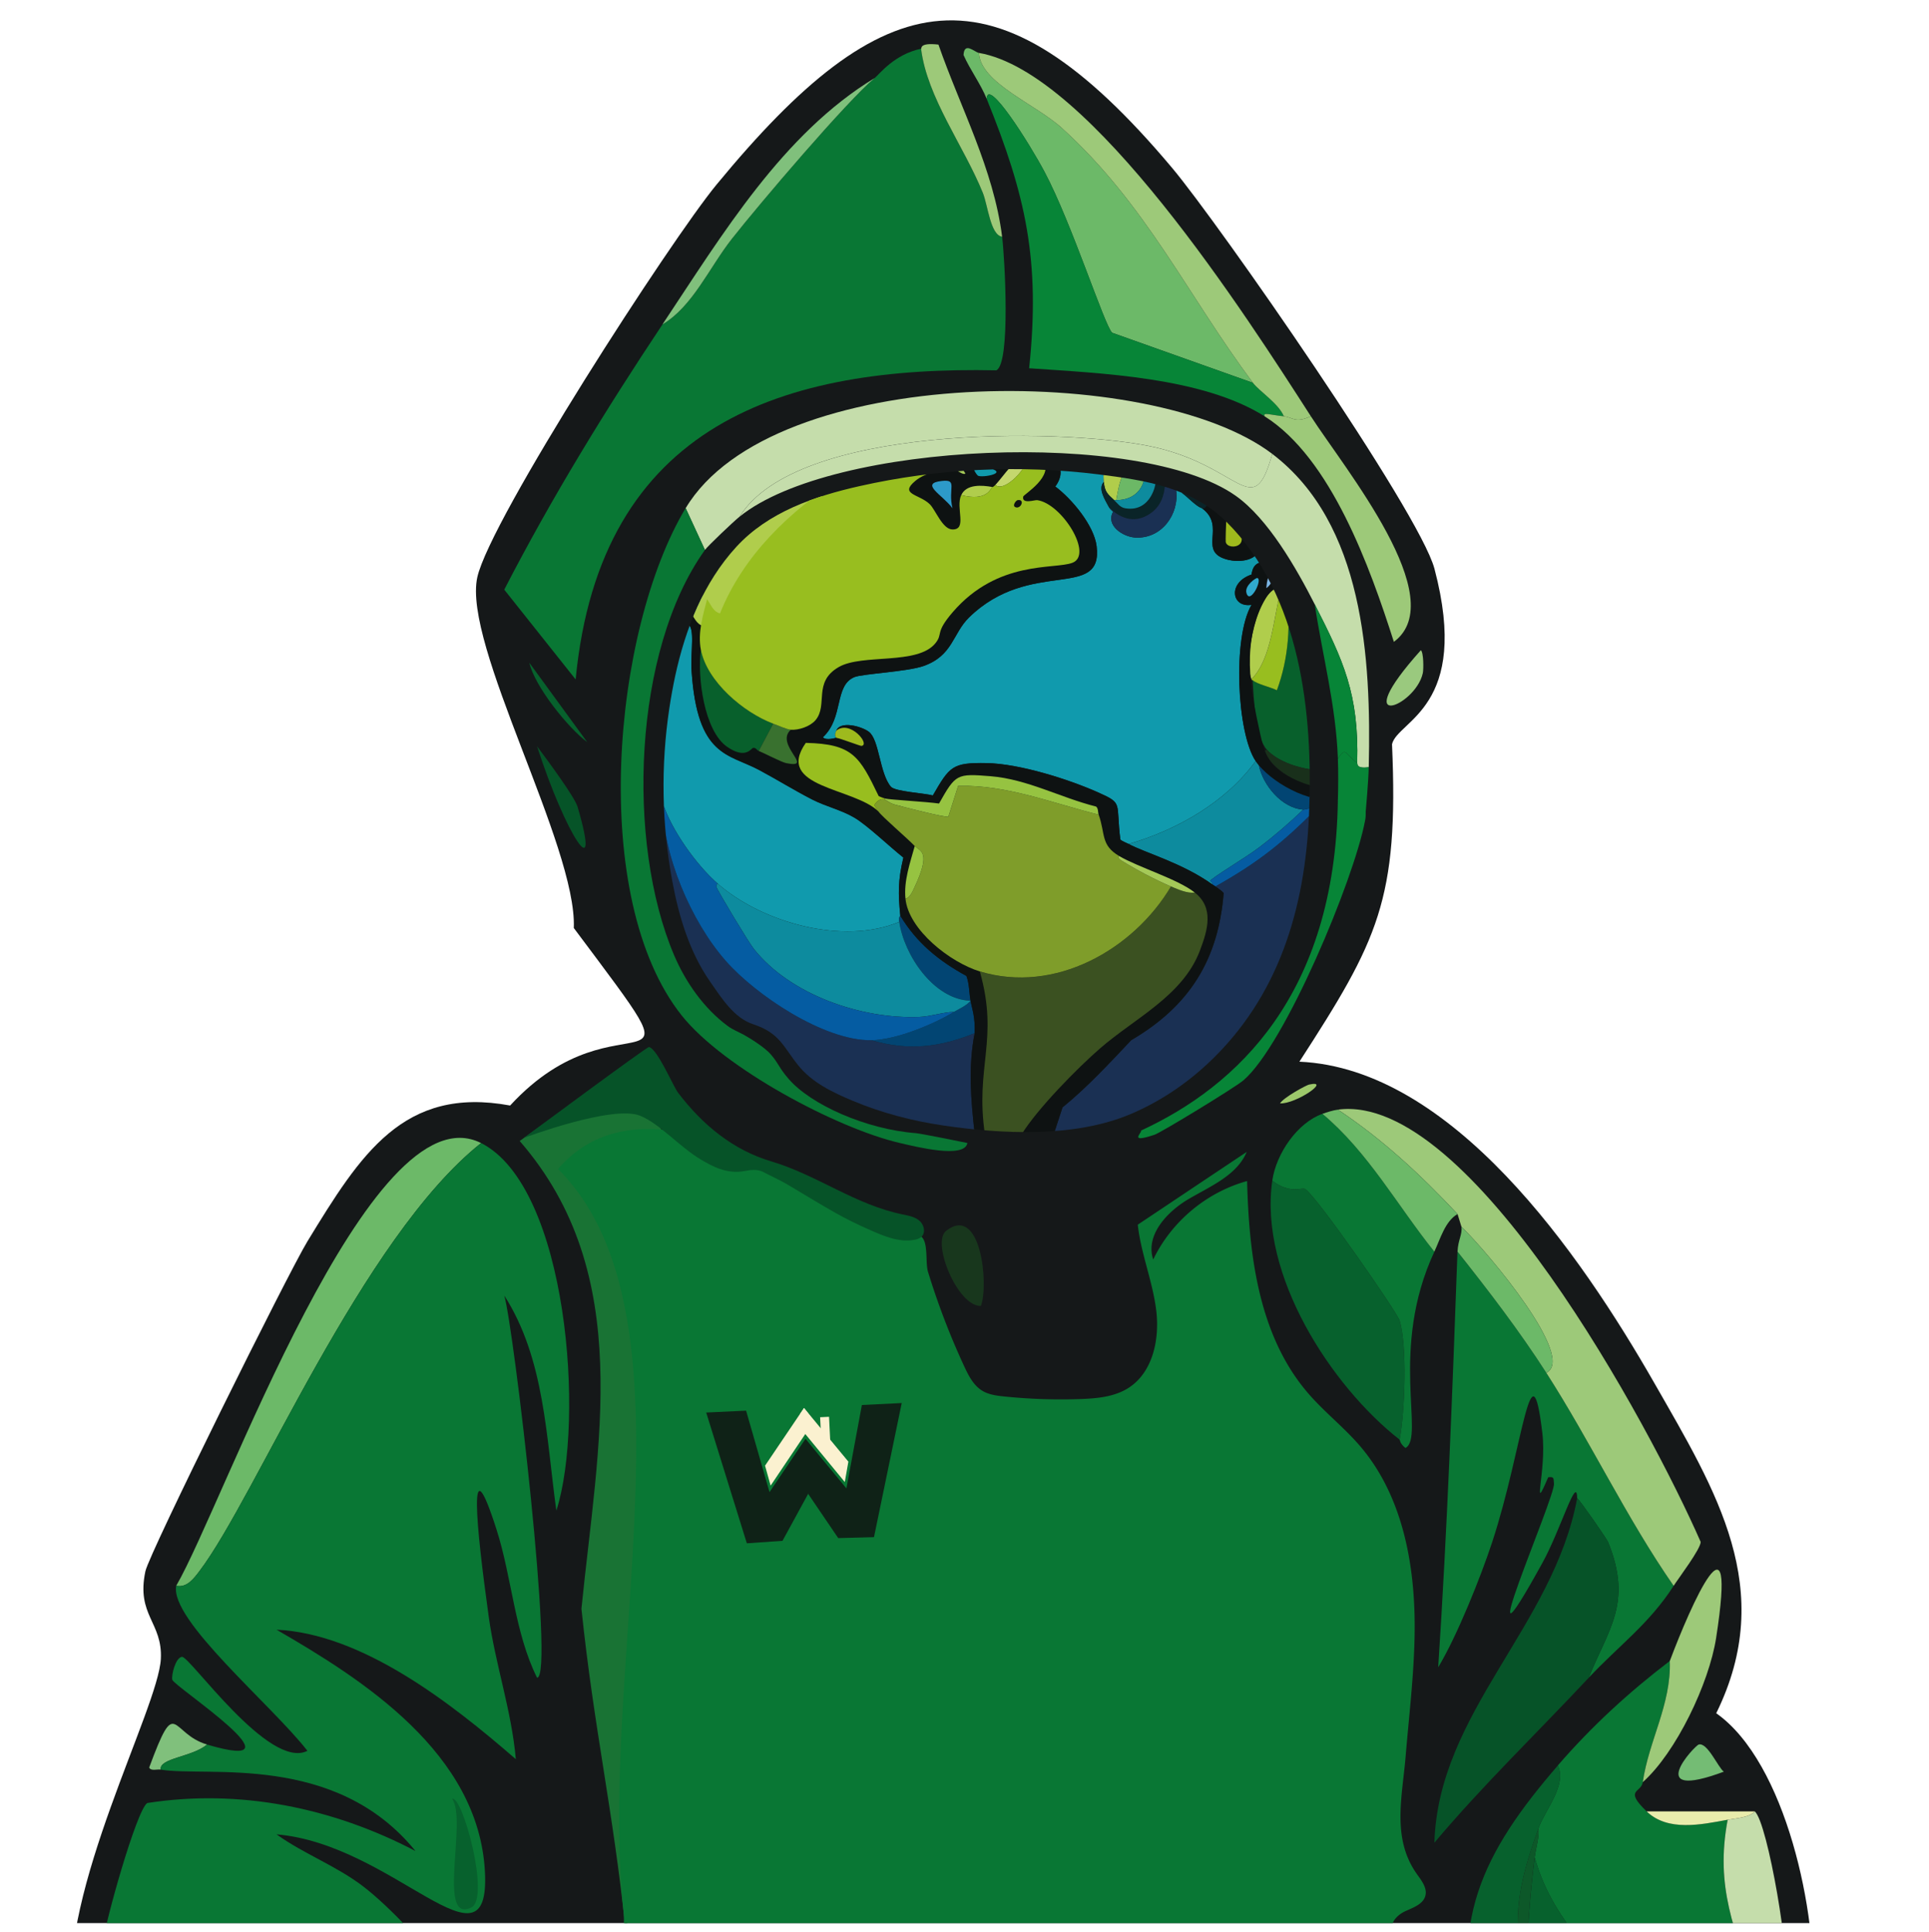 <?xml version="1.0" encoding="UTF-8"?>
<svg data-bbox="21.878 6.277 537.689 1014.203" viewBox="0 0 595.28 596.17" xmlns:xlink="http://www.w3.org/1999/xlink" xmlns="http://www.w3.org/2000/svg" data-type="ugc">
    <g>
        <defs>
            <path id="e67ac4ef-a14b-41f1-8412-7344a60a45f0" d="M586.15.82v592.67H-22.42V.82h608.57z"/>
        </defs>
        <clipPath id="5385ee9c-35bb-43a4-968a-61ba6be67201">
            <use xlink:href="#e67ac4ef-a14b-41f1-8412-7344a60a45f0" overflow="visible"/>
        </clipPath>
        <g clip-path="url(#5385ee9c-35bb-43a4-968a-61ba6be67201)">
            <path d="M462.89 709.82c20.98-28.25 16.93 23.78 12.51 43.83 44.4 5.07 39.08-55.12 43.47-87.01-10.13-4.56-25.94-4.04-36.33-.64-3.17 1.04-10.71 7.43-11.31 7.73-14.55 7.21-19.07 4.86-25.61-11.6-3.55-.17-14.21 68.82-12.51 75.41 5.96 59.3 5.96 59.3 11.91 118.59-6.55 12.25-6.55 12.25-13.1 24.49-1.49 7.68 8.4 35.42-13.1 61.87.79 3.07 39.18 8.37 54.19 23.85 9.47 9.76 7.29 15.53 7.74 28.36-6.76 2.79 1.94 13.33-8.93 19.34-.8.44-8.06-2.67-7.74 2.58-8.69.96-17.49 1.89-26.2 2.58.01-.87.29-2.35-.6-2.58-5.69-1.47-108.3-3.28-114.93-16.76.71-23.84-6.55-118.21-4.76-128.26 1.05-5.9 5.85-10.22 9.53-14.18-2.52-3.57-32.45 10.72-14.29-58.01-.89-.97-.89-.97-1.79-1.93l-22.03 3.22 2.38 47.69c-8.34 4.51-8.34 4.51-16.67 9.02 3.45 2.29 8.68 7.41 9.53 11.6 1.34 6.6-8.02 107.57-4.76 132.13-.37.05-.86 3.07-6.55 3.87-27.73 3.89-55.22 10.42-83.37 10.31l2.98 5.16c-21.64-1.04-42.76-2.98-64.31-5.16-1.38-4.86-5.89-7.79-7.15-12.89-12.69-51.5 57.13-53.75 58.36-58.65-12.16-17.54-15.55-40.63-10.72-61.87-.63-3.35-24.36-16.85-10.72-63.16-2.9-25.31-.58-51.07 3.57-76.05-1.79-6.45-1.79-6.45-3.57-12.89 15.59-24.66-5.57-37.38-5.36-75.41-13.89 26.3-14.52 18.9-27.99 16.76-.12-.02-.23-2.67-2.38-.64 1.32 1.95 2.32 1.79 2.38 1.93 4.81 10.94 10.08 31.95 9.52 42.32-1.52 28.21 9.34 7.32 9.34 32.54 0 12.49-49.98 23.93-61.14 16.66-17.48-11.4-18.06-57.54-22.03-77.99-1.66-3.29-7.39 5.61-13.1 0-2.51-2.47-24.58-64.67-25.01-68.32-4.01-34.11 26.61-90.37 27.39-105.7.58-11.37-7.65-13.45-4.76-27.07 1.19-5.62 44.05-92.05 50.02-101.83 16.37-26.82 29.6-47.98 62.53-41.89 34.34-37.34 62.77 2.88 19.65-54.78 1.03-25.31-34.41-87.45-29.77-108.28 3.97-17.82 59.51-103.78 73.84-121.17 51.58-62.59 85.69-70.46 140.54-5.16 14.47 17.23 76.32 106.06 80.99 123.75 11.32 42.85-11.42 46.76-13.1 54.14 2.1 48.08-4.34 60.49-28.58 97.97 47.05 2.1 86.4 58.74 109.57 99.25 19.1 33.4 37.87 63.56 19.06 101.83 21.57 15.16 31.42 62.28 29.77 87.65-.52 8.1-16.2 65.05-20.84 66.38-2.8.81-7.47-4.71-8.93-1.93-3.88 45.46 2.69 99.36-56.57 89.59-19.19-3.16-17.5-21.33-18.99-36.78-.15-1.6-.31-3.21-.13-4.81.66-6.45 5.18-13.9 8.96-19z" fill="#151819"/>
            <path d="M462.89 709.82c-4.83-11.49 1.34-28.11 10.72-35.45l-2.38-.64c.61-.3 8.14-6.7 11.31-7.73 10.38-3.39 26.19-3.91 36.33.64-4.39 31.89.93 92.08-43.47 87.01 4.41-20.05 8.46-72.08-12.51-43.83z" fill="#151819"/>
            <path d="M520.65 717.56c9.39 34.21-22.04 60.78-49.43 41.89 32.46 8.03 49.38-6.11 49.43-41.89z" fill="#145829"/>
            <path d="M101.42 666c5.31-.14 11.8-.99 13.7 1.93 16.67 37.26-4.36 41.56 2.38 79.92-37.45 23.05-38.25-44.81-45.26-70.9 1.24-6.35 24.05-10.82 29.18-10.95z" fill="#151819"/>
            <path d="M68.07 711.11c7.03-1.92-3.96 59.69 51.81 49.63-36.39 11.64-49.38-14.16-51.81-49.63z" fill="#145829"/>
            <path d="M392.62 140.08c-6.12 21.84-9.63 3.04-38.71-2.58-27.61-5.34-108.14-6.42-125.65 21.91-2.02 1.64-9.82 9.06-10.72 10.31-2.98-6.45-2.98-6.45-5.95-12.89 26.86-44.86 143.91-44.99 181.03-16.75z" fill="#c5ddab"/>
            <path d="M302.1 16.33c.45 9.27 17.39 15.74 25.61 23.2 26.03 23.65 38.67 51.45 58.95 78.63-21.74-7.73-21.74-7.73-43.47-15.47-2.39-2.3-12.41-33.73-20.84-49.63-4.72-8.89-17.64-29.37-17.86-22.56-1.87-4.63-5.11-8.92-7.15-13.53.25-4.21 3.37-.88 4.76-.64z" fill="#6cb968"/>
            <path d="M392.62 140.08c28.22 21.47 30.55 63.08 29.77 96.68-4.03.59-3.42-1.17-3.57-1.29.6-21.29-4.26-31.62-13.1-48.98-5.7-11.2-14.42-26.46-24.42-33.51-29.22-20.62-124.42-16.71-153.04 6.45 17.51-28.34 98.04-27.25 125.65-21.91 29.08 5.6 32.59 24.4 38.71 2.56z" fill="#c5ddab"/>
            <path d="M217.54 169.72c-22.17 30.9-24.34 90.18-9.53 125.03 3.56 8.37 9.19 16.41 16.53 21.86 1.62 1.2 3.44 1.88 5.06 2.77 1.97 1.08 6.5 3.96 8.2 5.94 2.69 3.13 2.46 4.06 5.59 7.67 6.86 7.92 23.81 15.53 39.31 16.72 1.41.11 15.83 2.99 15.83 3.03-.83 4.96-16.02 1.12-20.84 0-19.31-4.47-54.32-23.04-67.29-39.32-28.79-36.12-21.48-118.76 1.19-156.62 2.97 6.48 2.97 6.48 5.95 12.92z" fill="#097734"/>
            <path d="M386.66 118.16c1.9 2.55 7.86 6.32 9.53 10.31-4.21-.42-6.52-1.35-5.95 0-19.28-12.13-50.71-13.28-72.65-14.82 3.5-33.36-1.02-53.31-13.1-83.14.22-6.81 13.15 13.66 17.86 22.56 8.43 15.9 18.45 47.33 20.84 49.63 21.74 7.73 21.74 7.73 43.47 15.46z" fill="#078537"/>
            <path d="M404.53 128.47c-4.95 2.23-5.58.28-8.34 0-1.66-3.99-7.62-7.76-9.53-10.31-20.28-27.18-32.92-54.98-58.95-78.63-8.21-7.46-25.16-13.93-25.61-23.2 34.52 5.92 82.66 81.44 102.43 112.14z" fill="#9dc979"/>
            <path d="M396.19 128.47c2.76.28 3.39 2.23 8.34 0 10.44 16.22 43.52 56.32 25.61 69.61-7.35-23-19.38-56.7-39.9-69.61-.57-1.35 1.74-.42 5.95 0z" fill="#9dc979"/>
            <path d="M421.2 253.51c-3.41 17.91-24.6 68.91-37.52 79.92-2.54 2.17-25.32 16.06-27.39 16.76-8.26 2.76-3.75-.65-4.17-1.29 29.64-13.69 59.84-41.92 60.74-101.83.11-6.81 10.21-3.35 8.34 6.44z" fill="#078537"/>
            <path d="M284.24 15.04c1.84 15.07 13.21 29.99 19.06 44.47 1.57 3.88 2.35 13.08 5.95 13.53.77 6.12 2.71 39.12-1.79 41.25-65.05-1.37-122.23 16.07-129.82 95.39l-22.03-27.71c14.69-28.51 31.23-55.41 48.83-81.85 9.37-5.57 14.39-17.45 21.44-26.43 8.51-10.82 35.47-42.5 44.07-49.63 1.48-1.23 6.09-7.32 14.29-9.02z" fill="#097734"/>
            <path d="M269.94 24.06c-8.59 7.13-35.56 38.81-44.07 49.63-7.05 8.97-12.07 20.85-21.44 26.43 18.64-28 37.11-58.8 65.51-76.06z" fill="#80c07c"/>
            <path d="M309.25 73.05c-3.6-.46-4.39-9.66-5.95-13.53-5.85-14.48-17.21-29.4-19.06-44.47.27-.06-.69-1.97 5.36-1.29 6.75 19.42 17.01 38.38 19.65 59.29z" fill="#9dc979"/>
            <path d="M291.98 379.83c10.73-8.3 13.21 16.74 10.72 23.2-7.1.26-15.39-19.58-10.72-23.2z" fill="#18371d"/>
            <path d="M418.82 235.46c.16.11-.45 1.88 3.57 1.29-.1 4.32-.79 12.12-1.19 16.76-4.17-3.22-4.17-3.22-8.34-6.45.12-4.25.16-8.65 0-12.89 2.49-3.99 2.24-1.45 5.96 1.29z" fill="#078537"/>
            <path d="M165.73 230.31c3.02 4.06 11.6 15.59 12.51 18.69 7.5 25.56-3.64 8.82-12.51-18.69z" fill="#065428"/>
            <path d="M438.47 200.66c.86.71.87 5.83.6 7.09-2.33 10.53-23.53 18.48-.6-7.09z" fill="#9ac97e"/>
            <path d="M163.35 204.53c8.93 12.25 8.93 12.25 17.86 24.49-5.85-4.29-16.3-17.33-17.86-24.49z" fill="#07612d"/>
            <path d="M418.82 235.46c-3.71-2.74-3.46-5.28-5.95-1.29-.62-16.59-4.71-31.52-7.15-47.69 8.84 17.36 13.7 27.7 13.1 48.98z" fill="#078537"/>
            <path d="M190.15 331.5c13.5-2.11 23.09 50.28 26.8 65.99C228.88 448 208.68 547.98 193 595.2c-3.87-37.06-9.7-61.65-13.57-98.71 5.03-50.52 16.72-103.2-19.06-144.37 2.75-2.08 28.64-20.45 29.78-20.62z" fill="#197334"/>
            <path d="M427.16 823.26c-16.93 33.1-44.47 35.74-44.66 51.56 19.71-11 38.84-24.25 52.4-43.83 8.72 19.84-6.59 39.28-17.27 56.72-.6-8.38-.6-8.38-1.19-16.76 2.19-2.08 23.9-26.96 14.89-28.36-5.37-.83-51.73 62.6-94.09 41.25 13.48 3.67 26.04-2.24 38.11-7.73-3.83-6.56-42.16-2.2-42.28-4.51 8.34 2.07 72.14-33.21 55.38-38.03-11.19-3.21-74.1 20.13-66.1 1.93 2.41-5.48 61.13-13.39 98.85-54.78 1.81 14.58.12 41.3 5.96 42.54z" fill="#097734"/>
            <path d="M168.71 867.09c2.98-3.22 2.98-3.22 5.95-6.45 17.02 19.98 51 39.08 76.22 40.6-8.63 22.88-8.63 22.88-17.27 45.76-4.2-5.53-40.88-15.83-42.28-13.53-.85 1.4 4.45 4.5 1.79 7.09-10.18 9.88-21.4-34.11-18.46-41.89 8.93.64 8.93.64 17.86 1.29-5.86-5.42-20.07-26.23-23.81-32.87z" fill="#065328"/>
            <path d="M402.52 428.58c.38.46.76.92 1.15 1.38 4.99 5.79 11.11 10.54 16.08 16.36 13.45 15.74 17.16 37.68 16.79 58.38-.22 12.53-1.74 24.98-2.78 37.46-1.04 12.44-4.33 25.2 3.51 36.23 1.41 1.99 3.18 4.2 2.61 6.58-.63 2.63-3.67 3.7-6.14 4.81s-5.07 3.7-3.86 6.12c.48.96 1.44 1.56 2.18 2.33 1.77 1.84 2.2 4.56 2.42 7.1.96 11.35-.32 23.76-5.87 33.89a276.588 276.588 0 0 1-49.46 65.1c-9.89 9.63-21 19.32-24.56 32.66 27.36-11.24 50.98-31.37 66.43-56.59.32 23.78-1.24 47.58-4.65 71.11-1.7 11.76-5.13 25.18-15.89 30.21-1.15-2.92-2.3-5.83-3.45-8.75-19.7 13.63-39.39 27.26-59.09 40.9 17.29-24.13 34.58-48.27 51.87-72.4 5.18-7.23 10.36-14.46 15.54-21.7-31.71 11.01-55.32 41.74-88.58 46.28-32.07 4.37-61.15-16.85-89.67-32.16-4.08-2.19-8.3-4.34-11.49-7.7-2.67-2.81-4.47-6.33-6.13-9.83a206.851 206.851 0 0 1-18.34-62.98c15.88 30.59 37.4 58.23 63.16 81.13 11.3 10.04 23.52 19.25 37.28 25.51 2.5 1.14 5.9 1.98 7.6-.18 1.17-1.48.81-3.63.22-5.43-2.8-8.51-9.3-15.2-15.68-21.49-29.1-28.7-60.28-56.24-81.36-91.25-5.84-9.7-10.96-20.33-11.22-31.65-.16-7.29 1.99-13.17 1.24-20.42-7.89-76.63 24.27-184.39-20.17-228.83 22.58-26.21 62.52-4.1 77.3 6.34 14.14 9.98 11.01 7.11 26.38 13.09 2.52.98 6.41-.23 8.48 1.51 2.14 1.8 1.17 8.06 1.99 10.74 3.06 9.99 6.81 19.78 11.21 29.26 1.33 2.87 2.86 5.87 5.57 7.51 1.99 1.2 4.37 1.51 6.68 1.75 7.84.81 15.74 1.08 23.62.8 5.09-.18 10.4-.66 14.71-3.37 7.62-4.8 9.76-15.13 8.65-24.06s-4.7-17.43-5.69-26.38c11.21-7.49 22.41-14.98 33.62-22.46-3.04 7.22-11.13 10.56-17.89 14.52-6.76 3.96-13.47 11.26-10.96 18.68 5.62-11.7 16.46-20.76 28.97-24.21.56 22.56 3.52 46.64 17.67 64.1z" fill="#097734"/>
            <path d="M417.63 887.71c-20.96 34.22-32.42 40.58 5.36 7.73 3.64 44.27-12.32 37.84-38.11 46.4-24.98-18.88 5.83 9.39-19.65 3.22-2.64-16.49-9.65-32.69-20.25-45.12.57-4.15 38.03 2.72 71.46-29 .59 8.39.59 8.39 1.19 16.77z" fill="#065328"/>
            <path d="M191.34 653.11c.87 21.56 13.93 57.88 25.01 76.05 6.39 10.48 15.1 17.79 22.63 27.07-1.84-1.15-4.27-1.24-5.36-3.87-.3.97-.3.97-.6 1.93l20.25 23.85c-37.99-47.79-111.06-73.35-72.06-157.26 1.58 0 7.9 26.9 10.13 32.23z" fill="#065328"/>
            <path d="M94.27 636.35c7.05-.16 45.33 5.84 47.04 14.82 3.28 17.13-22.79-4.51-69.67 10.96-17.1 5.64-22.2 23.34-26.2-10.31 14.85-7.93 32.03-15.1 48.83-15.47z" fill="#097734"/>
            <path d="M148.46 352.76c-36.81 29.21-69.59 109.33-86.94 132.13-1.76 2.31-3.85 5.16-7.15 4.51 14.7-25.24 59.76-154.03 94.09-136.64z" fill="#6cb968"/>
            <path d="M225.88 832.28c47.92-3.79 1.27-17.11-2.38-56.72 22.02 40.99 54.59 54.67 55.98 58.65 6.05 17.36-46.89-.14-53.6-1.93z" fill="#065328"/>
            <path d="M274.81 382.04c-2.14-.62-4.24-1.53-6.27-2.42-8.84-3.91-12.2-6.11-25.32-13.94-2.6-1.55-5.31-2.73-7.71-4-1.69-.89-3.81-.67-5.68-.3-5.66 1.13-10.45-1.72-13.34-3.41-6.85-4.02-12.74-11.11-18.97-13.65-8.45-3.44-35.84 6.84-35.84 6.84s37.96-28.17 38.58-28.04c2.62.53 7.39 11.99 8.99 14.1 7.55 9.93 16.95 17.69 28.81 21.21 14.15 4.21 25.78 13.35 40.48 16.35 1.84.38 3.78.73 5.2 1.95s1.99 3.66.63 4.95c-.57.54-1.37.79-2.14.93-2.48.48-4.98.14-7.42-.57z" fill="#065328"/>
            <path d="M425.96 739.47c-4.17 3.22-4.17 3.22-8.34 6.45 2.82-20.59 2.36-44.72 3.57-65.74 6.78-11.68 12.75-35.06 21.44-47.05-5.45 40.49-14.92 63.76-16.67 106.34z" fill="#9dc979"/>
            <path d="M238.98 756.23c16.44 10.27 34.09 31.32 36.92 52.21-.89.97-.89.97-1.79 1.93-12.11-7-38.81-29.86-45.85-33.51 3.93-.89 2.05-3.64 2.38-7.73 16.39 9.85 32.57 21.53 22.63 9.02l-20.25-23.85c.3-.97.3-.97.6-1.93 1.09 2.62 3.52 2.71 5.36 3.86z" fill="#07612d"/>
            <path d="M336.64 812.95c-13.22 5.56-14.88 6.77 2.38-18.69 15.41-22.73 30.23-32.73 40.49-43.18-10.98 23.12-24.72 44.73-42.87 61.87z" fill="#065328"/>
            <path d="M333.66 899.31c9.75 13.98 11.9 32.5 18.46 48.34-7.44 4.83-7.44 4.83-14.89 9.67-1.78-29.01-1.78-29.01-3.57-58.01z" fill="#065328"/>
            <path d="M333.07 763.96c-9.59 6.19-18.16 14.35-29.18 18.05-10.6-5.2-21.96-15.31-30.37-20.62 19.94 2.88 39.46 4.65 59.55 2.57z" fill="#065328"/>
            <path d="m265.78 896.73-2.38 59.3c-2.32-3.09-14.08-4.44-14.89-7.09-.81-2.63 14.6-46.12 17.27-52.21z" fill="#065328"/>
            <path d="M397.38 953.45c-.49 3.87 1.82 2.09 3.57 2.58 1.43 3.91 8.14 6.6 11.31 5.16-1.19 4.13 15.35 9.66 26.2 15.47 3.81 2.04 15.02 11.68 19.06 12.89 10.92 3.28 21.28-14.13 18.46 5.8-1.51 10.64-14.5 10.86-22.03 10.96-42.09.54-51.27-25.6-86.94-24.49-6.14-17.94 16.83-27.33 30.37-28.37z" fill="#0a311d"/>
            <path d="M400.95 956.03c-1.76-.49-4.06 1.29-3.57-2.58 28.3-2.18 78.44 11.35 72.65 30.29-1 3.28-5.87 5.07-8.93 4.51-3.33-.6-19.76-21.03-60.15-32.22z" fill="#dbe493"/>
            <path d="M362.25 958.61c7.49-.12-1.25 19.16-2.38 23.2-50.95 6.13-11.88-22.97 2.38-23.2z" fill="#151819"/>
            <path d="M400.95 782.01c-15.07 13.19-37.21 24.32-55.98 27.07 22.23-12.53 48.78-36.71 51.81-36.09 3.38.68.65 7.65 4.17 9.02z" fill="#065328"/>
            <path d="M427.16 823.26c-5.83-1.24-4.15-27.96-5.95-42.54.46-.51 5.06-9.56 8.34-10.96 1.79 23.2 1.79 23.2 3.57 46.4-2.17 4.97-5.75 6.68-5.96 7.1z" fill="#9dc979"/>
            <path d="M205.04 953.45c23.54.88 40.86 24.21 32.16 28.36-32.82-1.58-70.66 32.93-106 23.2-7.6-2.09-7.74-16.6-5.95-18.05 3.14-2.55 8.67 5.86 19.06 3.87 3.44-.66 53.15-32.34 60.73-37.38z" fill="#0a311d"/>
            <path d="M182.41 953.45c33.51-2.5 9.78 3.06-22.63 20.62-4.38 2.38-23.95 21.82-27.99 8.38-5.03-16.74 40.85-28.27 50.62-29z" fill="#dbe493"/>
            <path d="M240.76 963.76c7.79-2.38 27.64 7.48 24.42 16.11-2.12 5.69-21.42 5.88-24.42-16.11z" fill="#151819"/>
            <path d="M412.86 769.12c.43-7.81 3.71-15.54 4.76-23.2 4.17-3.22 4.17-3.22 8.34-6.45-.06 1.51 2.02 5.73 1.19 12.25-5.39 5.21-9.58 11.53-14.29 17.4z" fill="#c5ddab"/>
            <path d="M63.9 538.38c-4.58 3.88-14.87 4.17-14.29 7.73-1.05-.18-3.1.55-3.57-.64 8.46-22.86 6.36-10.48 17.86-7.09z" fill="#80c07c"/>
            <path d="M49.61 546.12c-.58-3.56 9.72-3.86 14.29-7.73 31.44 9.28-10.12-17.87-10.72-19.98-.37-1.29.97-6.91 2.98-7.09 2.42-.22 26.86 35.02 38.71 29-11.05-14.2-42.57-40.43-40.49-50.92 3.3.65 5.39-2.2 7.15-4.51 17.35-22.79 50.13-102.91 86.94-132.13 26.78 13.57 32.08 85.8 23.22 113.43-3.16-22.64-3.57-46.88-16.08-66.38 2.91 9.6 15.65 118.02 10.12 117.95-6.96-14-7.73-30.84-12.51-45.76-9.02-28.18-6.28-.92-2.38 27.07 2.04 14.62 7.06 28.99 8.34 43.83-20.3-17.63-47.48-38.73-73.84-39.96 26.47 15.29 62.43 38.08 64.31 74.76 1.7 33.15-28.16-8.57-64.31-11.6 8.49 6.09 18.48 9.72 26.8 16.11 16.24 12.49 45.38 48.4 17.27 32.87 34.55 38.43 9.32 16.17-12.51 13.53-19.59-2.36-42.75 1.53-61.93 6.45-16.58-20.49-25.39-7.71-23.22-35.45.42-5.4 10.36-41.06 13.7-43.18 28.44-4.43 57.19 1.41 82.77 14.82-24.73-30.5-64.46-22.74-78.61-25.13z" fill="#097734"/>
            <path d="M139.53 555.14c3.18-1.21 11.81 30.63 5.95 33.51-10.77 5.31-1.24-26.99-5.95-33.51z" fill="#07612d"/>
            <path d="M230.64 769.12c-.33 4.09 1.55 6.84-2.38 7.73-2.31-1.2-4.92-3.46-4.76-1.29 3.65 39.61 50.31 52.92 2.38 56.72-6.58-1.75-20.72-9.45-12.51 0 3.1 3.56 39.65 31.81 48.24 35.45-28.64 3.16-46.03 19.41-7.74 16.11.7-.06 15.54-7.35 11.91-1.29-21.76 11.65-34.61 6.9-54.79-3.87-16.81-8.97-59.8-45.6-36.33-18.05-2.98 3.22-2.98 3.22-5.95 6.45-7.31-12.96-10.64-15.27-4.17-33.51 13.11 18.96 36.08 37.88 57.76 40.6-10.05-8.37-22.08-14.71-31.56-23.85-25.15-24.24-28.17-38.13-25.61-74.12 3.54-49.8 7.59 4.08 36.33 31.58 5.64 5.4 21.81 15.83 28.58 16.76 21.06 2.88-11.95-10.95-31.56-39.32-3.68-5.32-36.25-62.74-20.84-56.07 3.01 1.31 17.7 18.76 53 39.97z" fill="#097734"/>
            <path d="M182.41 738.18c4.87 6.09 11.49 11.11 16.08 17.4 21.21 29.11 17.05 38.36-4.76 5.16-3.64-5.52-9.45-16.11-11.32-22.56z" fill="#162d1a"/>
            <path d="M506.95 549.99c-.49 3.36-5.9 2.19 1.19 9.02 6.55 6.31 16.81 4.08 25.01 2.58-3.97 21.05 2.32 33.82 8.34 52.85-28.53 7.37-18.93 4.62 0 10.31-.6 1.93-.6 1.93-1.19 3.87-2.22-1.05-31.53-6.24-35.73-6.45-8.85-17.1-24.87-26.98-30.97-48.98.4-3.06 1.38-5.89 1.19-9.02 2.06-5.75 8.78-13.2 5.95-19.34 10.5-12.15 22-22.67 34.54-32.23.47 13.43-6.47 24.54-8.33 37.39z" fill="#097734"/>
            <path d="M477.18 423.66c13.71 21.35 24.81 44.9 39.3 65.74-7.6 11.82-17.05 18.57-26.2 28.36 5.86-14.79 13.68-22.95 5.95-41.89-.4-.98-8.42-12.56-9.53-13.53-.1-7.49-5.09 9.77-10.72 19.98-24.57 44.55 4.09-20.41 3.57-24.49-.18-1.45.19-2.22-1.79-1.93-5.32 12.49-.42-1.92-1.79-13.53-3.49-29.61-5.9 4.39-15.48 33.51-3.58 10.89-10.83 28.96-16.67 38.67 2.81-42.67 4.4-85.53 5.95-128.26 9.51 11.93 19.11 24.45 27.41 37.37z" fill="#097734"/>
            <path d="M516.48 489.4c-14.49-20.84-25.59-44.39-39.3-65.74 9.35-4.55-17.66-36.77-26.2-45.12-.6-1.93-.6-1.93-1.19-3.87-11.39-12.17-23.26-23.18-36.92-32.23 40.9-5.44 96.39 97.89 111.95 133.41.02 2.16-6.76 11.09-8.34 13.55z" fill="#9dc979"/>
            <path d="M490.28 517.76c-15.87 16.97-32.57 33.02-47.64 50.92 1.23-40.25 36.71-66.74 44.07-106.34 1.11.97 9.13 12.56 9.53 13.53 7.72 18.94-.1 27.1-5.96 41.89z" fill="#065328"/>
            <path d="M474.8 564.16c-4.4 12.25-7.71 23.28-5.95 36.74h2.38c.44-9.22 1.19-18.58 2.38-27.71 6.1 22.01 22.12 31.89 30.97 48.98-14.78-.73-33.82 1.49-47.04 9.02-11.98-37.1.43-59.99 23.22-86.36 2.82 6.13-3.9 13.59-5.96 19.33z" fill="#07612d"/>
            <path d="M431.92 444.29c-21.02-16.43-43.49-50.76-39.3-79.92 5.37 4.2 9.09 2.01 10.12 2.58 3.24 1.78 28.42 38.07 29.18 40.6 2.34 7.75 1.65 27.89 0 36.74z" fill="#07612d"/>
            <path d="M537.92 638.93c-.74 1.85-2.1 13.02-5.95 21.91-15.5-7.02-30.1-9.96-47.04-7.73-18.22 2.39-33.02 20.68-30.37 3.22 3.2-21.15 68.79-26.66 83.36-17.4z" fill="#097734"/>
            <path d="M442.64 386.28c-14.06 30.09-2.82 57.43-8.93 60.58-1.76-1.39-1.67-2.48-1.79-2.58 1.65-8.84 2.34-28.98 0-36.74-.76-2.54-25.94-38.83-29.18-40.6-1.03-.57-4.75 1.62-10.12-2.58 1.21-8.46 7.85-17.93 15.48-20.62 14.16 11.88 22.98 28.12 34.54 42.54z" fill="#097734"/>
            <path d="M541.49 614.44c-6.02-19.03-12.31-31.8-8.34-52.85 2.24-.41 6.97-.7 8.34-2.58 3.97 3.12 11.41 46.5 9.53 54.78-7.83 2.64-9.06.53-9.53.65z" fill="#c5ddab"/>
            <path d="M506.95 549.99c1.86-12.84 8.8-23.96 8.34-37.38 6.46-17.26 20.93-49.83 14.29-7.09-2.17 13.95-12.32 35.29-22.63 44.47z" fill="#9dc979"/>
            <path d="M412.86 342.45c13.66 9.04 25.53 20.05 36.92 32.23-3.82 2.19-5.29 7.62-7.15 11.6-11.56-14.42-20.38-30.66-34.54-42.54 1.45-.51 3.26-1.09 4.77-1.29z" fill="#6cb968"/>
            <path d="M477.18 423.66c-8.3-12.92-17.9-25.44-27.39-37.38.13-3.66 1.54-5.27 1.19-7.73 8.53 8.34 35.55 40.56 26.2 45.11z" fill="#6cb968"/>
            <path d="M531.96 660.84c3.85-8.89 5.22-20.06 5.95-21.91.29-.73 12.17-5.71 2.38-10.31.6-1.93.6-1.93 1.19-3.87 1.13.34 2.44 1.98 6.55 1.29.89 1.61.89 1.61 1.79 3.22-5.95 18.05-5.95 18.05-11.91 36.09-1.32 1.18-3.76-3.52-5.95-4.51z" fill="#c5ddab"/>
            <path d="M541.49 559.01c-1.37 1.87-6.1 2.17-8.34 2.58-8.2 1.51-18.47 3.73-25.01-2.58h33.35z" fill="#e9ecac"/>
            <path d="M524.22 538.38c2.67-.76 5.93 7.01 7.74 8.38-25.09 9.33-9.04-8.01-7.74-8.38z" fill="#74bc74"/>
            <path d="M403.93 334.72c7.18-1.64-4.05 6.05-8.93 5.8 1.19-1.91 8.12-5.62 8.93-5.8z" fill="#9dc86b"/>
            <path d="M473.6 573.19c-1.2 9.13-1.94 18.5-2.38 27.71h-2.38c-1.75-13.45 1.56-24.49 5.95-36.74.2 3.13-.78 5.97-1.19 9.03z" fill="#0d5829"/>
            <defs>
                <path d="M206.55 218.6a161.34 161.34 0 0 0 .93 53.43c2.04 10.92 5.32 21.83 11.66 30.92 3.59 5.15 7.36 11.2 13.31 13.15 8.23 2.71 9.3 7.01 13.92 12.73 4.26 5.27 10.49 8.25 16.73 10.87 8.96 3.76 18.43 6.23 28.02 7.64 18.25 2.68 40.57 3.79 57.91-3.58 8.75-3.72 16.78-9.08 23.73-15.58 21.81-20.41 29.97-47.7 31.2-76.88 1.31-31.09-2.52-67.46-25.54-90.31-10.61-10.53-25.09-12.81-39.34-14.58a215.56 215.56 0 0 0-73.82 3.61c-13.85 3.12-28.16 7.97-38.04 18.75-10.13 11.06-15.68 25.23-18.84 39.76-.71 3.32-1.32 6.69-1.83 10.07z" id="f27af34a-7895-4d06-b542-ae964c63d8d9"/>
            </defs>
            <clipPath id="f0e4ce52-56af-417a-8d38-7e53176d7883">
                <use xlink:href="#f27af34a-7895-4d06-b542-ae964c63d8d9" overflow="visible"/>
            </clipPath>
            <g clip-path="url(#f0e4ce52-56af-417a-8d38-7e53176d7883)">
                <path d="M378.26 350.97c-2.63-.57-5.32-1.02-7.97-1.56-1.49-.3-2.98-.6-4.46-.94-.7-.16-6.75-.88-6.38-1.72 18.48-9.57 35.25-25.29 46.55-42.45 8.64-13.12 13.09-23.77 15.62-39.17 5.89 13.48 4.39 17.4-4.78 28.25 4.66 9.52-8.32 13.94-14.03 19.35 8.8 9.81-8.68 31.22-19.93 36.36-2 .92-4.84 1.21-4.62 1.88z" fill="#97c565"/>
                <path d="M345.42 137.81c-.26.83-1.03 1.56-1.59 2.18-1.32-.74-2.99-.87-4.46-1.25-7.42-1.9-10.04-2.47-17.85-3.12-24.33-2.02-61.31 2.3-80.98 17.79-.8-2.73-.8-2.73-1.59-5.46 8.5-6.42 34.05-12.1 35.55-13.26 3.19-2.48-3.89-10.71 8.29-13.11 5.44-1.07 24.45-1.11 29.65.31 8.51 2.32 5.99 10.43 6.7 10.92 9.08.01 17.62 2.66 26.28 5z" fill="#97c565"/>
                <path d="M221.08 317.27c2.1 2.83 4.08 5.79 5.74 8.89 7.46 9.16 16.47 16.98 26.78 22.94-2.68.18-11.14 1.32-13.71 1.87-6.95-3.03-18.09-13.73-22.96-19.51-12.27-14.57-5.61-16.04-6.38-20.91-4.68-10.69-18.29-19.02-9.56-26.37 5.23 14.37 11.28 21.23 20.09 33.09z" fill="#97c565"/>
                <path d="M232.87 159.97c-6.18 5.99-15.03 17.9-18.49 25.59-.98 2.18-2.24 4.5-2.23 6.87-.83 1.83-2.2 3.26-3.19 4.99-1.79 3.16-3.99 5.29-6.7 12.17-3.58 5.45-6.67 18.1-7.33 24.66-7.21-6.51-1.38-8.86 1.28-14.82 3.09-6.94 5.87-19.77 9.88-27.47.09-1.72-2.89-4.23-2.55-5.93.12-.59 6.48-7.69 7.65-9.36 6.95-9.9 12.66-24.65 21.68-16.7z" fill="#97c565"/>
                <path d="M423.21 257.03c.02-.2-.26-2.78 0-4.06.34-6.48.53-12.86.32-19.35-.4-12.34-1.93-21.31-7.01-32.77-2.96-6.67-6.93-12.83-13.07-17.17-6.23-10.42-13.37-15.41-19.77-22.47-.04-.36.85-.45.96-.62 8.13 8.04 8.13 8.04 16.26 16.07 6.8 11.06 13.35 13.53 18.49 26.53 2.11 5.34 3.42 12.75 4.78 16.23 2.8 7.15 6.36 6.04 5.42 22.47-.31 5.34-.43 13.09-6.38 15.14z" fill="#97c565"/>
                <path d="M202.27 209.59c-10.84 27.63-8.41 59.45 5.42 85.52 3.62 6.82 9.82 16.53 14.67 22.47-.64-.16-.64-.16-1.28-.31-8.8-11.86-14.86-18.72-20.09-33.08-3.19-8.76-4.44-15.1-5.42-24.34-.62-5.87-1.05-12.21-.96-18.1.04-2.49.07-5.01.32-7.49.67-6.57 3.76-19.22 7.34-24.67z" fill="#0d8b9e"/>
                <path d="M194.62 241.74c-.1 5.89.34 12.24.96 18.1-6.73-2.77-7.71-14.57-.96-18.1z" fill="#97c565"/>
                <path d="M236.06 157.47c-2.18 2.76-.06.39.64.94-7.16 6.13-12.3 14.13-16.9 22.16-1.1.39-3.63 4.28-4.14 5.31-.64-.16-.64-.16-1.28-.31 3.47-7.7 12.31-19.6 18.49-25.59.81-.79 2.32-2.28 3.19-2.51z" fill="#0a2428"/>
                <path d="M379.85 155.91c-1.12.3.69 2.55-5.1-.94-3.24-1.95-11.63-8.55-16.74-11.86-1.12-.73-2.43-1.65-2.07-.62-.6-1.01-2.32-1.56-3.51-.94-.17-.44-.31-.29-.32-.31-.57-1.16-.52-2.06-1.91-2.81.05-.6 1.54.19 1.75.31 9.44 5.57 19.31 10.28 27.9 17.17z" fill="#024573"/>
                <path d="M339.36 138.74c1.47.38 3.14.51 4.46 1.25-2.72 3.04-3.61 4.44-3.19 8.74-1.93 2.05.4 5.54 1.59 7.8.31.58.84.94 1.28 1.4-2.36 4.17 2.97 7.74 6.85 7.96 8.1.47 13.63-7.21 12.59-14.67 2.11.29 5.54 4.85 7.97 5.62 7.76 5.67-1.77 13.54 8.13 15.92 3.15.76 8.35.43 9.56-3.12 6.94 7.7-1.36 0-2.39 7.65-7.44 2.53-6.18 10.34 0 9.36-5.88 9.98-4.55 39.54 1.28 48.22-9.11 12.6-24.22 21.27-39.21 25.59-.62-.34-2.32-.97-2.55-1.4-1.45-11.48 1.04-11-6.85-14.51-9.28-4.13-24.34-8.87-34.43-9.05-10.62-.19-11.39 1.04-16.58 9.99-2.66-.73-11.43-1.17-12.91-2.65-3.57-4.15-3.58-14.57-6.85-17.01-2.35-1.75-8.89-3.45-10.04-.31-.3.82-.61 1.33 0 2.18-.21-.03-3.03.98-4.14-.16 6.52-6.03 3.43-15.93 9.72-18.57 2.44-1.02 16.36-1.66 21.36-3.43 9.08-3.21 8.94-10 14.03-14.98 18.9-18.47 41.44-5.08 39.37-22-.77-6.34-7.57-14.54-12.75-18.41 4.71-6.39-2.14-10.22-3.51-12.02 5.95.81 14.67 6.47 17.21.61z" fill="#109aad"/>
                <path d="M417.47 267.64c-1.4 6.1-3.29 12.47-5.74 18.26-2.36 5.59-10.22 16.96-7.33 17.63-1.44 2.2-2.61 4.75-4.14 6.87-1.14-2.85-5.32 4.11-9.25 7.96-15.62 15.3-36.53 26.35-58.34 30.12-1.01.17-6.97 1.53-7.33 1.09 1.28-3.9 1.28-3.9 2.55-7.8 7.72-6.31 14.39-13.54 21.2-20.75 18.04-10.56 26.91-24.92 28.53-45.41-.73-.83-1.69-1.35-2.55-2.03 13.13-7.38 20.85-13.5 31.24-24.03.71-.72 2.34-1.94 2.55-2.81 2.32.09 6.58-.78 8.61-1.87-.46 4.51-.4 9.06-.64 13.58 0 .08-.63 1.48-.64 1.56-.17 4.19-.56 8.32 1.28 7.63z" fill="#1a3053"/>
                <path d="M277.83 282.62c.01.09-.56.22-.32 1.87-17.32 7.28-42.36.24-56.11-11.86-6.58-5.79-14.35-16.66-16.9-24.97-4.98-16.22-.32-34.5 4.46-50.25.99-1.74 2.36-3.17 3.19-4.99 2.5 1.4.85 8.63 1.28 14.82 1.8 26.49 11.37 25.32 20.88 30.43 5.47 2.93 10.74 6.21 16.26 9.05 4.15 2.14 9.02 3.23 13.07 5.62 4.03 2.37 11 9.07 15.14 12.33-1.68 7.1-1.62 10.96-.95 17.95z" fill="#109aad"/>
                <path d="M204.5 247.67c-.01 16.08 8.7 36.61 19.45 48.84 9.31 10.59 30.39 24.72 44.95 24.5 11.3 3.32 21.14 2.23 31.88-2.18-2.05 10.34-1.17 20.67 0 31.05-.36.49-6.03-.66-7.01-.78-5.07-.62-10.15-1.46-15.14-2.5-2.88-.6-7.07-2.39-8.93-2.81-1.18-.27-1.51.33-1.59.31-.25-.05-1.32-1.74-4.62-.31-5.44-2.39-10.75-5.13-15.46-8.74-4.98-1.19-9.92-3.72-14.19-6.55-.02-.01.03-.07-.32-.31-.82-1.59.92-1.95.96-2.34.04-.44-3.61-2.86-3.51-4.99-4.36-1.99-3.35-2.93-3.51-3.12-1.15-1.34-1.77-1.08-1.91-1.25-.11-.14.11-.8 0-.94-2.51-3-5.38-5.85-7.65-9.05-2.07-2.91-6.31-11.03-7.01-11.86-.75-.88-1.03.65-2.39-2.03l-.8 2.5c-13.83-26.06-16.26-57.88-5.42-85.52 2.7-6.89 4.9-9.01 6.7-12.17-4.8 15.75-9.46 34.02-4.48 50.25z" fill="#1a3053"/>
                <path d="M400.26 310.4c-20.59 28.37-49.86 39.57-84.33 43.38-.31.21-.13 1.16-.16 1.56-.1 1.24.59.62.64 1.56-4.38.07-12.95-.06-17.22-.31l6.7-.62c1.26.1 7.79.23 8.45 0 1.44-.5.26-2.33 1.59-2.81.77-.28 8.54-.25 16.26-2.18.71-.18.89-.92.96-.94.22-.06 6.34-.18 3.19-1.25-1.17-.4-4.09 1.56-3.67-.31 21.81-3.76 42.72-14.82 58.34-30.12 3.93-3.85 8.1-10.81 9.25-7.96z" fill="#0a2428"/>
                <path d="M299.51 308.84c-11.44-.39-20.52-14.22-22-24.34-.24-1.65.33-1.78.32-1.87 5.05 8.33 11.82 13.9 20.4 18.57.92 2.45.82 5.12 1.28 7.64z" fill="#024573"/>
                <path d="M300.78 318.83c-10.74 4.41-20.58 5.51-31.88 2.18 7.61-.11 18.96-4.81 25.51-8.74 1.74-1.04 3.76-1.84 5.1-3.43.5 2.77 1.44 4.84 1.27 9.99z" fill="#024573"/>
                <path d="M388.46 236.12c1.21 6.03 7 13.27 13.71 13.73-4.37 4.19-9.02 8.21-13.87 11.86-3.92 2.95-14.55 9.3-14.83 10.14-.02.07.88.59.64 1.09-9.3-6.65-20.95-9.83-25.82-12.48 15-4.32 30.1-12.99 39.21-25.59.27.4.65.87.96 1.25z" fill="#0d8b9e"/>
                <path d="M406.31 249.54c-10.39 10.53-18.12 16.65-31.24 24.03-.28-.22-.67-.42-.96-.62.24-.5-.66-1.02-.64-1.09.28-.84 10.91-7.2 14.83-10.14 4.85-3.65 9.5-7.67 13.87-11.86.72.04 3.51-1.01 4.14-.32z" fill="#055ca2"/>
                <path d="M293.77 349.1c.31.63-1.29 1.99-.48 2.5.83.52 12.8.65 10.68 3.12.17-.59-.72-1.13-1.12-1.25-6.69-2.06-20.8-1.54-39.37-9.68 3.3-1.43 4.37.26 4.62.31.08.02.41-.58 1.59-.31 1.85.42 6.04 2.21 8.93 2.81 5 1.05 10.07 1.88 15.15 2.5z" fill="#0a2428"/>
                <path d="M339.36 138.74c-2.54 5.85-11.26.19-17.22-.62-.65-.85-.94-.72-.96-.78-.08-.25.52-.75.32-1.72 7.82.65 10.44 1.22 17.86 3.12z" fill="#0a2428"/>
                <path d="M423.53 233.62c.21 6.49.02 12.87-.32 19.35-.21 0-.58-.08-.64.16-1.27 5.21-1.24 16.07-5.1 27.15-3.52 10.09-7.81 15.23-13.07 23.25-2.89-.67 4.97-12.05 7.33-17.63 2.45-5.79 4.34-12.16 5.74-18.26 1.84-8.03 2.63-16.36 3.83-24.5.08-.58.39-1.81.96-2.18.22-1.5-.33-1.63-.32-1.72.15-1.01.05-2.29.32-3.28.07-.26.56-.05.64-.31.23-.81-.53-2.22.63-2.03z" fill="#1a3053"/>
                <path d="M222.35 317.58c1.46.36 4.33 5.01 5.57 6.17 1.92 1.81 4.35 3.15 5.93 5.22.8 1.04 1.84 1.88 2.88 2.71 6.95 5.56 15.43 10.85 21.43 17.29-1.47.15-3.04.03-4.55.13-10.31-5.96-19.32-13.78-26.78-22.94-1.65-3.11-3.64-6.07-5.74-8.89.63.15.63.15 1.26.31z" fill="#7ab757"/>
                <path d="M258.7 349.1c-5.45-3.31-9.78-7.89-14.67-11.86 7.05 4.33 14.07 8.8 21.84 11.86-2.37.39-4.78 0-7.17 0z" fill="#97c565"/>
                <path d="M380.49 357.84c2.16 1.6 2.02 6.62-3.03 8.43-5.79 2.07-35.7 3.35-42.72-.94-16.7.66-33.36.09-50.05-.31-4.18.64-11.22 5.75-14.03 6.55-6.71 1.93-38.51-2.09-28.22-14.2-.19-.87-6.51-1.36-7.97-2.65 34.34 8.58 94.16 8.73 129.28 4.99 3.03-.32 15.02-3.14 16.74-1.87z" fill="#97c565"/>
                <path d="M423.16 252.95c-1.47 3.86-.88 9.54-1.69 13.67-.93 4.74-2.19 9.41-3.77 13.99a107.92 107.92 0 0 1-13.13 25.98c-11.25 16.35-27.05 30.81-45.13 40.17-.38.84 5.68 1.56 6.38 1.72-.27 1.54.34 1.13 2.23 1.56 3.17.72 7.73.88 11 1.56.97.2 4.03 1.99 6.85 1.56 2.53 2.79-5.78 2.6-5.42 4.68-1.72-1.27-13.71 1.55-16.74 1.87-35.12 3.74-94.94 3.59-129.28-4.99-2.94-2.6 2-3 5.42-3.75 2.57-.56 11.03-1.7 13.71-1.87 2.1-.14 3.2 0 5.1 0 2.39 0 4.8.39 7.17 0-6.09-2.4-11.92-5.4-17.42-8.84-3.61-2.26-13.79-7.54-14.63-11.62 2.34 1.16 4.55 2.69 6.95 3.82 1.98.93 5.63 1.37 7.25 2.6 4.72 3.61 10.02 6.35 15.46 8.74 18.57 8.14 32.69 7.61 39.37 9.68.4.12 1.28.66 1.12 1.25v.31c-9-.91-18.06-1.67-26.94-3.43-.93-.18-8.46-3.08-8.77-1.72 9.54 4.44 20.37 6.09 30.93 6.71 4.27.25 12.83.39 17.22.31 9.66-.16 18.16-.84 27.58-3.12 2.95-.71 5.29-2.23 8.25-2.79 4.26-.81 8.66-1.21 12.96-1.8-7-1.92-14.42.26-21.48 1.96a159.29 159.29 0 0 1-27.85 4.12c-.63-.81.8-1.63 1.85-1.74 26.36-2.87 52.93-11.87 71.34-30.05 6.43-6.35 11.72-13.66 16.62-21.15 6.71-10.25 12.85-21.2 14.7-33.15.85-5.47.79-11.13 2.82-16.31-.01.01-.02.04-.03.07z" fill="#0d8b9e"/>
                <path d="M378.26 350.97c2.11.46 6.17.55 7.65 2.18-2.82.43-5.88-1.36-6.85-1.56-3.27-.68-7.83-.84-11-1.56 1.12-.31 1.12-.31 2.23-.62 2.64.54 5.34.99 7.97 1.56z" fill="#055ca2"/>
                <path d="M303.97 355.03c.12.01-.6.73 1.91.94l-6.7.62c-10.55-.62-21.39-2.27-30.93-6.71.31-1.37 7.84 1.53 8.77 1.72 8.9 1.76 17.95 2.52 26.95 3.43z" fill="#024573"/>
                <path d="M353.39 349.41c.05 0 .61.61.8.62 2.33.16 4.55-.12 6.85-.31.04 1.38-5.11.2-7.81.62-.49.08-6.23 2.7-9.25 3.43-9.42 2.28-17.92 2.96-27.58 3.12-.04-.94-.74-.32-.64-1.56 12.57-1.06 25.06-2.86 37.14-6.55.51.37.45.63.49.63z" fill="#024573"/>
                <path d="M361.04 349.72c-2.31.19-4.53.47-6.85.31-.18-.01-.75-.62-.8-.62 1.5-1.22 3.43-.97 5.26-.94 4.31.08 10.88.56 2.39 1.25z" fill="#98d6f2"/>
                <path d="M370.29 349.41c-1.12.31-1.12.31-2.23.62-1.89-.43-2.5-.02-2.23-1.56 1.48.34 2.97.64 4.46.94z" fill="#1a3053"/>
                <path d="M408.86 246.73c-.22.87-1.84 2.09-2.55 2.81-.64-.69-3.43.36-4.14.31-6.71-.46-12.5-7.7-13.71-13.73 1.76 2.12 9.4 7.32 11.96 8.43 1.22.53 7.37 2.14 8.44 2.18z" fill="#024573"/>
                <path d="M417.47 267.64c-1.84.69-1.45-3.44-1.28-7.65 0-.08.63-1.48.64-1.56.24-4.51.18-9.07.64-13.58 2.4-1.3 3.4-3.23 4.46-5.62-.01.09.54.21.32 1.72-.56.38-.87 1.61-.96 2.18-1.19 8.15-1.98 16.48-3.82 24.51z" fill="#024573"/>
                <path d="M401.85 184.93c12.15 9.75 19.74 32.59 18.81 47.44-.09 1.5-.3 1.75-.32 1.87-7.1 6.3-23.58 3.42-29.33-2.81-3.65-3.95-4.09-16.02-4.46-21.54 1.23 1.18 5.68 2.19 7.49 3.12 3.62-9.74 4.48-20.87 2.71-31.21 1.39.51 3.93 2.2 5.1 3.13z" fill="#08602c"/>
                <path d="M391.01 231.44c5.75 6.23 22.23 9.11 29.33 2.81-.38 2.49-1.46 5.52-3.99 7.18-7.6 4.99-20.8-.99-25.35-7.96-.67-1.04-1.43-1.82.01-2.03z" fill="#19301b"/>
                <path d="M396.75 181.81c1.77 10.34.91 21.47-2.71 31.21-1.81-.93-6.27-1.94-7.49-3.12-.02-.02-.35.07-.32-.31 6.36-6.51 6.76-19.44 9.25-28.4.21.01.76.44 1.27.62z" fill="#98be1f"/>
                <path d="M395.47 181.19c-2.49 8.96-2.89 21.9-9.25 28.4-2.58-5.25 1.71-28.69 9.25-28.4z" fill="#b0cd4c"/>
                <path d="m416.51 200.85-.64.16c2.87 6.73 5.82 14.59 6.7 21.85.13 1.05.76 8.02.64 8.43-.19.64-1.85 1.29-2.55 1.09.93-14.85-6.66-37.69-18.81-47.44-.15-1.41 1.29 1.76 1.59-1.25 6.15 4.34 10.12 10.49 13.07 17.16z" fill="#1e1915"/>
                <path d="M374.75 154.97c2.12 1.28 2.94 2.01 5.41 1.07 2-.76 4.56.78 4.69 2.83l-3.12.57c7.39 6.76 14.23 14.07 20.44 21.84.85 1.07 1.7 2.59.82 3.63-3.13-.27-5.33-3.94-8.44-3.54-1.82.23-3.09 1.81-4 3.33-3.7 6.18-4.98 13.46-4.84 20.58.14 7.11 1.64 14.13 3.16 21.1.61 2.79 1.26 5.64 2.85 8.06 2.23 3.37 6.05 5.48 9.92 7 5.06 1.98 11.52 2.94 15.48-.65 2.32-2.11 3.16-5.29 3.56-8.32 1.64.54 2.56-1.79 2.5-3.44-.38-9.71-3.71-19.07-7-28.27 3.99 8.25 6.4 17.19 7.06 26.25.28 3.78.24 7.67-1.07 11.25s-4.08 6.84-7.86 8.05c-8.31 2.64-20.7-3.95-25.85-10.17-.31-.38-.69-.85-.96-1.25-5.82-8.68-7.15-38.24-1.28-48.22-6.18.98-7.44-6.84 0-9.36 1.03-7.65 9.33.05 2.39-7.65-1.21 3.55-6.42 3.88-9.56 3.12-9.9-2.38-.37-10.25-8.13-15.92 1.36.41.79-1.43 3.83-1.89z" fill="#0e1212"/>
                <path d="M384.95 159.03c.04.65.04.99-.32 1.56-.11.17-1 .26-.96.62-1.72-1.91-3.33-2.34 1.28-2.18z" fill="#055ca2"/>
                <path d="M378.42 160.28c10.43 7.97.63 10.15-.16 7.02-.09-.34.09-5.96.16-7.02z" fill="#9eba1d"/>
                <path d="M394.99 175.88c.23-.07 3.1 3 2.87 3.75-.8-.44-4.72-3.22-2.87-3.75z" fill="#2d9ac9"/>
                <path d="M387.98 178.38c1.82.36-2.34 8.57-3.35 4.53-.55-2.22 2.93-4.61 3.35-4.53z" fill="#30a9cd"/>
                <path d="M391.49 178.07c.53-.19 2.14 1.08-.64 3.43-.17-.05.26-3.3.64-3.43z" fill="#7bb5e3"/>
                <path d="M232.85 326.33c-.9.18-2.53-.47-3.36-.99-2.96-1.87-5-5.14-7.13-7.76-4.85-5.94-11.05-15.65-14.67-22.47l.8-2.5c1.36 2.68 1.64 1.15 2.39 2.03.71.83 4.95 8.95 7.01 11.86 2.27 3.2 5.14 6.05 7.65 9.05.11.14-.11.8 0 .94.14.17.76-.09 1.91 1.25.16.19-.85 1.13 3.51 3.12-.08 1.62 1.46 2.27 2.11 3.51.68 1.29.41 1.83-.22 1.96z" fill="#1a3053"/>
                <path d="M350.2 138.43c1.39.75 1.34 1.65 1.91 2.81-6.09 3.86-6.43 6.38-7.65 13.11h-.64c-2.09-1.93-2.89-2.58-3.19-5.62-.42-4.3.47-5.7 3.19-8.74.56-.63 1.33-1.36 1.59-2.18 1.55.41 2.6-.49 4.79.62z" fill="#b1cd4b"/>
                <path d="M374.75 154.97c-3.04.46-2.47 2.3-3.83 1.87-2.44-.77-5.86-5.33-7.97-5.62-6.34-10.21-.15 1.23-7.49 6.87-4.65 3.57-9.43 2.32-13.23-1.56-1.19-2.26-3.52-5.76-1.59-7.8.3 3.04 1.1 3.69 3.19 5.62 1.02.94 1.76 2.21 3.35 2.5 8.98 1.61 11.19-10.26 8.77-14.36-.36-1.02.95-.1 2.07.62 5.1 3.31 13.49 9.91 16.73 11.86z" fill="#0a2428"/>
                <path d="M352.43 141.55c2.48 6.48-.55 12.78-7.97 12.8 1.22-6.73 1.56-9.24 7.65-13.11.01.02.15-.13.32.31z" fill="#6cb866"/>
                <path d="M355.94 142.49c2.42 4.1.21 15.97-8.77 14.36-1.59-.28-2.32-1.55-3.35-2.5h.64c7.42-.01 10.45-6.31 7.97-12.8 1.19-.62 2.91-.07 3.51.94z" fill="#0d8b9e"/>
                <path d="M362.95 151.23c1.03 7.46-4.49 15.14-12.59 14.67-3.89-.22-9.22-3.79-6.85-7.96-.44-.47-.97-.82-1.28-1.4 3.8 3.88 8.58 5.13 13.23 1.56 7.35-5.65 1.16-17.09 7.49-6.87z" fill="#1a3053"/>
                <path d="M321.51 135.62c.2.97-.4 1.47-.32 1.72.02.06.31-.07.96.78 1.36 1.79 8.22 5.62 3.51 12.02 5.18 3.88 11.98 12.08 12.75 18.41 2.07 16.93-20.48 3.53-39.37 22-5.09 4.98-4.94 11.77-14.03 14.98-5 1.77-18.93 2.41-21.36 3.43-6.29 2.64-3.2 12.54-9.72 18.57 1.12 1.14 3.94.13 4.14.16 1.34.19 7.41 2.56 7.81 2.5 2.81-.43-3.64-8.19-7.81-4.68 1.16-3.14 7.69-1.44 10.04.31 3.28 2.44 3.28 12.86 6.85 17.01 1.48 1.48 10.25 1.92 12.91 2.65 5.19-8.95 5.96-10.18 16.58-9.99 10.09.18 25.16 4.92 34.43 9.05 7.89 3.51 5.4 3.03 6.85 14.51.23.43 1.93 1.07 2.55 1.4 4.87 2.66 16.53 5.83 25.82 12.48.29.21.68.41.96.62.86.68 1.82 1.2 2.55 2.03-1.63 20.49-10.5 34.86-28.53 45.41-6.81 7.22-13.48 14.44-21.2 20.75-1.28 3.9-1.28 3.9-2.55 7.8.36.43 6.32-.92 7.33-1.09-.43 1.87 2.5-.09 3.67.31 3.15 1.07-2.97 1.19-3.19 1.25-.07.02-.25.76-.96.94-7.72 1.93-15.49 1.91-16.26 2.18-1.34.48-.15 2.31-1.59 2.81-.65.23-7.19.1-8.45 0-2.51-.21-1.79-.92-1.91-.94v-.31c2.12-2.47-9.85-2.6-10.68-3.12-.81-.5.78-1.86.48-2.5.99.12 6.66 1.27 7.01.78-1.17-10.38-2.05-20.71 0-31.05.16-5.15-.78-7.22-1.28-9.99-.45-2.52-.36-5.19-1.28-7.65-8.59-4.67-15.36-10.24-20.4-18.57-.67-6.99-.73-10.85.96-17.95-4.15-3.26-11.12-9.96-15.14-12.33-4.05-2.38-8.92-3.48-13.07-5.62-5.52-2.84-10.79-6.12-16.26-9.05-9.51-5.11-19.08-3.94-20.88-30.43-.42-6.19 1.22-13.43-1.28-14.82 0-2.37 1.25-4.68 2.23-6.87.64.16.64.16 1.28.31-.24.48-1.58 3.39-1.59 3.59-.31 3.56 2-2 4.78-7.02.02.86-.43 1.69-.64 2.5-1.29 5.05-2.93 10.39-1.91 15.61-1.16 8.01.9 25 8.13 29.96 5.72 3.92 7.39.4 7.97.31.93-.14 1.06.65 1.75.94 1.97.81 6.99 3.45 8.45 3.75 9.06 1.84-3.66-5.66 1.43-10.3 2.51.18 6.04-1.04 7.65-2.96 3.95-4.69-.9-11.74 7.17-16.39 7.27-4.18 24.25-.51 29.81-7.33 2.46-3.01-.28-3.09 5.42-9.68 13.88-16.04 31.19-13.07 36.82-15.14 6.67-2.45-3.24-18.35-10.84-19.35-.75-.1-4.77 1.33-4.3-1.09.14-.7 9.79-6.26 6.06-11.55-.71-1.01-2.78-2.3-4.14-2.03-3.8.76-8.08 7.39-10.52 9.99-.8.85-.92.58-.96.62-3.13-.56-7.96-.97-9.56 2.5-1.81 3.91 1.98 10.69-2.71 10.61-3.09-.05-5.2-6.04-7.01-7.8-3.23-3.15-9.51-2.97-4.46-7.18 3.56-2.97 8.49-3.23 12.91-3.12.41.17 2.19 1.43 2.55.78-5.81-9.03-10.96-7.18-19.45-5.77-4.63.76-7.37 1.52-11.8 2.81-10.79 3.13-21.38 7.94-29.97 15.29-.69-.55-2.82 1.83-.64-.94.79-1.01 3.34-3.17 4.46-4.06 19.68-15.46 56.65-19.78 80.99-17.76z" fill="#0e1212"/>
                <path d="M368.69 275.44c5.99 4.72 4.04 11.49 1.59 17.95-5.29 13.93-20.06 20.81-30.77 30.12-7.08 6.15-19.34 18.63-24.23 26.53l-11.32.16c-3.16-21.06 4.4-29.23-1.59-50.4 23.14 7.03 47.38-6.69 58.98-26.22 2.17.92 5.13 2.2 7.34 1.86z" fill="#3b5121"/>
                <path d="M339.04 251.41c2.13 6.01.57 9.4 6.38 12.8-.77.16.11 1.02.48 1.25 4.63 2.89 10.44 5.96 15.46 8.11-11.6 19.53-35.85 33.25-58.98 26.22-9.08-2.76-21.99-12.76-22.96-22.47 1.22-.12 2.07-1.96 2.55-2.96 5.64-11.77 1.9-11.62.32-13.26-2.5-2.6-10.03-9-11.16-10.61-.29-.42-1.32-1.72-1.28-2.03.03-.2 1.31-2.25 3.19-1.72.24.07 1.47 1.13 3.03 1.56 1.95.53 15.82 4.12 16.58 3.75 1.51-4.76 1.51-4.76 3.03-9.52 15.05-.36 29.01 5.3 43.36 8.88z" fill="#7f9d2a"/>
                <path d="M273.05 246.42v.31c-1.88-.54-3.16 1.51-3.19 1.72-.04.31.98 1.61 1.28 2.03-7.49-7.47-32.18-7.32-22.48-21.22 14.52.32 16.58 4.18 22.48 16.39.17.16 1.6.69 1.91.77z" fill="#98be1f"/>
                <path d="M339.04 251.41c-14.35-3.58-28.31-9.24-43.36-8.89-1.51 4.76-1.51 4.76-3.03 9.52-.76.37-14.63-3.21-16.58-3.75-1.56-.43-2.79-1.49-3.03-1.56v-.31c1.54.4 12.83.99 16.74 1.56 5.18-9.15 5.43-9.28 15.94-8.43 11.33.92 21.59 6.63 32.52 9.36.73.55.55 1.79.8 2.5z" fill="#96c341"/>
                <path d="M279.42 277.32c-.54-5.48 1.41-10.99 2.87-16.23 1.58 1.65 5.32 1.5-.32 13.26-.48 1.01-1.33 2.84-2.55 2.97z" fill="#96c341"/>
                <path d="M368.69 275.44c-2.22.34-5.17-.95-7.33-1.87-5.02-2.15-10.84-5.22-15.46-8.11-.37-.23-1.24-1.09-.48-1.25 5.96 3.49 17.95 7.04 23.27 11.23z" fill="#a5c958"/>
                <path d="M258.06 227.69c-.61-.86-.3-1.36 0-2.18 4.17-3.51 10.62 4.25 7.81 4.68-.4.06-6.47-2.31-7.81-2.5z" fill="#9eba1d"/>
                <path d="M300.31 136.87c.58-.02 3.13-.12 3.35.16-2.86 5.07-9.59 2.48-14.35 1.56 0-.55 10.12-1.69 11-1.72z" fill="#9dc453"/>
                <path d="M290.74 148.42c4.91-.51 1.73 2.28 3.19 8.43-3.07-4.17-10.37-7.69-3.19-8.43z" fill="#2d9ac9"/>
                <path d="M314.33 137.18c1.84.03-3.82 3.05-4.14 3.12-1.5.31-4.02-.15-5.58-.47 2.88-1.54 6.42-2.7 9.72-2.65z" fill="#08acb8"/>
                <path d="M300.62 143.74c13.59 1.62 3.23 3.8 1.28 3.12-.5-.18-2.21-2.93-1.28-3.12z" fill="#109aad"/>
                <path d="M219.8 180.56c-.35.61-.61 1.25-.96 1.87-2.78 5.02-5.09 10.59-4.78 7.02.02-.19 1.35-3.11 1.59-3.59.53-1.02 3.06-4.91 4.15-5.3z" fill="#50b582"/>
                <path d="M258.2 149.66c-1.1 2.09-2.58-.34-3.59 1.71-9.78 19.82-23.52 34.94-37.62 41.82-2.18-.58-2.8-2.81-3.99-4.37.21-.81.66-1.63.64-2.5.34-.62.61-1.26.96-1.87 5.05-8.8 11.59-16.77 19.44-23.21 6.58-5.4 15.04-12.36 24.16-11.58z" fill="#b0cd4c"/>
                <path d="M238.61 223.32c-2.23 4.21-2.23 4.21-4.46 8.43-.69-.29-.82-1.08-1.75-.94-.59.09-2.25 3.61-7.97-.31-7.23-4.96-9.28-21.95-8.13-29.96 1.91 9.81 13.12 19.33 22.31 22.78z" fill="#08602c"/>
                <path d="M244.03 225.2c-5.1 4.64 7.62 12.14-1.43 10.3-1.45-.3-6.48-2.93-8.45-3.75 2.23-4.21 2.23-4.21 4.46-8.43 1.35.51 4.19 1.79 5.42 1.88z" fill="#39712f"/>
                <path d="M295.36 145.3c-5.61-2.34-10.75-4.32-16.9-4.99 8.49-1.4 13.64-3.26 19.45 5.77-.36.65-2.13-.61-2.55-.78z" fill="#a5c958"/>
                <path d="M317.68 139.68c-.11 4.56-7.69 12.48-10.52 9.99 2.44-2.6 6.72-9.23 10.52-9.99z" fill="#c4d76e"/>
                <path d="M306.2 150.29c-.55.54-1.64 4.51-9.56 2.5 1.6-3.47 6.43-3.06 9.56-2.5z" fill="#b0cd4c"/>
                <path d="M244.03 225.2c-1.23-.09-4.08-1.37-5.42-1.87-9.2-3.46-20.41-12.97-22.32-22.78-1.02-5.22.62-10.56 1.91-15.61 1.18 1.56 1.8 3.79 3.99 4.37 7.05-17.68 21.47-31.76 37.62-41.82 2.22-1.39 5.39-2.3 6.85-4.37 4.43-1.28 7.17-2.05 11.8-2.81 6.15.67 11.29 2.65 16.9 4.99-4.43-.11-9.35.15-12.91 3.12-5.05 4.21 1.23 4.03 4.46 7.18 1.81 1.77 3.92 7.75 7.01 7.8 4.69.08.9-6.7 2.71-10.61 7.93 2.02 9.02-1.96 9.56-2.5.04-.04.15.23.96-.62 2.83 2.49 10.41-5.42 10.52-9.99 1.37-.28 3.43 1.02 4.14 2.03 3.74 5.29-5.92 10.84-6.06 11.55-.47 2.43 3.55.99 4.3 1.09 7.6 1 17.51 16.9 10.84 19.35-5.63 2.07-22.94-.9-36.82 15.14-5.7 6.59-2.96 6.66-5.42 9.68-5.56 6.82-22.54 3.15-29.81 7.33-8.07 4.64-3.23 11.69-7.17 16.39-1.6 1.91-5.13 3.14-7.64 2.96z" fill="#98be1f"/>
                <path d="M314.01 154.35c2.38-.43 1.1 2.84-.64 2.18-1.13-.43.15-2.09.64-2.18z" fill="#0e1212"/>
                <path d="M277.51 284.5c1.48 10.13 10.55 23.95 22 24.34-1.35 1.6-3.36 2.39-5.1 3.43-3.38.06-7.06 1.41-10.68 1.56-17.93.73-39.94-6.84-51.17-21.07-1.58-2-11.05-17.75-11.48-19.04-.15-.46.17-.73.32-1.09 13.75 12.11 38.79 19.14 56.11 11.87z" fill="#0d8b9e"/>
                <path d="M221.4 272.64c-.15.37-.47.63-.32 1.09.43 1.29 9.9 17.04 11.48 19.04 11.23 14.23 33.24 21.79 51.17 21.07 3.62-.15 7.3-1.5 10.68-1.56-6.54 3.93-17.9 8.62-25.51 8.74-14.57.22-35.65-13.91-44.95-24.5-10.74-12.23-19.46-32.76-19.45-48.84 2.55 8.3 10.32 19.17 16.9 24.96z" fill="#055ca2"/>
            </g>
        </g>
        <g clip-path="url(#5385ee9c-35bb-43a4-968a-61ba6be67201)">
            <path fill="#0f2217" d="m248.65 444.18-7.6 11.3 8.34 5.51 5.52-8.13-6.26-8.68z"/>
            <defs>
                <path id="d163e777-e77e-492a-b803-c8d43a6fdbcf" d="m248.15 435.34 1.55 32.11v8.83h-31.77v-40.94h30.22z"/>
            </defs>
            <clipPath id="3bf727fc-a65c-4fb2-91d9-980603fb026d">
                <use xlink:href="#d163e777-e77e-492a-b803-c8d43a6fdbcf" overflow="visible"/>
            </clipPath>
            <path clip-path="url(#3bf727fc-a65c-4fb2-91d9-980603fb026d)" fill="#0f2217" d="m230.24 435.34 7.23 25.14L249 443.39l.7 17.06-8.22 15.06-11.01.77-12.54-40.36 12.31-.58z"/>
            <defs>
                <path id="d1734bda-087e-45cd-b381-a66a8a4160fd" d="m248.15 435.34 1.55 32.11.86 8.79 31.62-3.08-3.96-40.75-30.07 2.93z"/>
            </defs>
            <clipPath id="2521ee88-9dea-4ff9-ba1f-6885fb1fe4b3">
                <use xlink:href="#d1734bda-087e-45cd-b381-a66a8a4160fd" overflow="visible"/>
            </clipPath>
            <path clip-path="url(#2521ee88-9dea-4ff9-ba1f-6885fb1fe4b3)" fill="#0f2217" d="m265.97 433.6-4.77 25.72-13.13-15.89.96 17.05 9.64 14.19 11.04-.29 8.56-41.39-12.3.61z"/>
            <path fill="#fbf1d0" d="m246.85 436.42.79.53.28 5.6 1.13-.05-.26-5.45.62-.9-1.29-1.61-1.27 1.88z"/>
            <path fill="#fbf1d0" d="m255.84 437.236.408 8.31-2.757.135-.407-8.31 2.757-.135z"/>
            <defs>
                <path id="04415b3b-99ec-40b5-864d-554506cb36b6" d="m248.09 433.98.67 13.77v10.73h-12.67v-24.5h12z"/>
            </defs>
            <clipPath id="cb19c51f-dff6-4d51-bc1b-b3f927c787b5">
                <use xlink:href="#04415b3b-99ec-40b5-864d-554506cb36b6" overflow="visible"/>
            </clipPath>
            <path clip-path="url(#cb19c51f-dff6-4d51-bc1b-b3f927c787b5)" fill="#fbf1d0" d="m248.76 442.18-10.95 16.3-1.72-6.16 12.39-18.34.28 8.2z"/>
            <defs>
                <path id="3a1734e3-658b-41df-b593-b3dc9927eda3" d="m248.09 433.98.67 13.77 1.04 10.68 12.61-1.22-2.38-24.39-11.94 1.16z"/>
            </defs>
            <clipPath id="3c6252c6-b3fd-49f7-99eb-2c15c856bc07">
                <use xlink:href="#3a1734e3-658b-41df-b593-b3dc9927eda3" overflow="visible"/>
            </clipPath>
            <path clip-path="url(#3c6252c6-b3fd-49f7-99eb-2c15c856bc07)" fill="#fbf1d0" d="m248.22 442.2 12.48 15.17 1.11-6.29-14.11-17.06.52 8.18z"/>
        </g>
    </g>
</svg>

